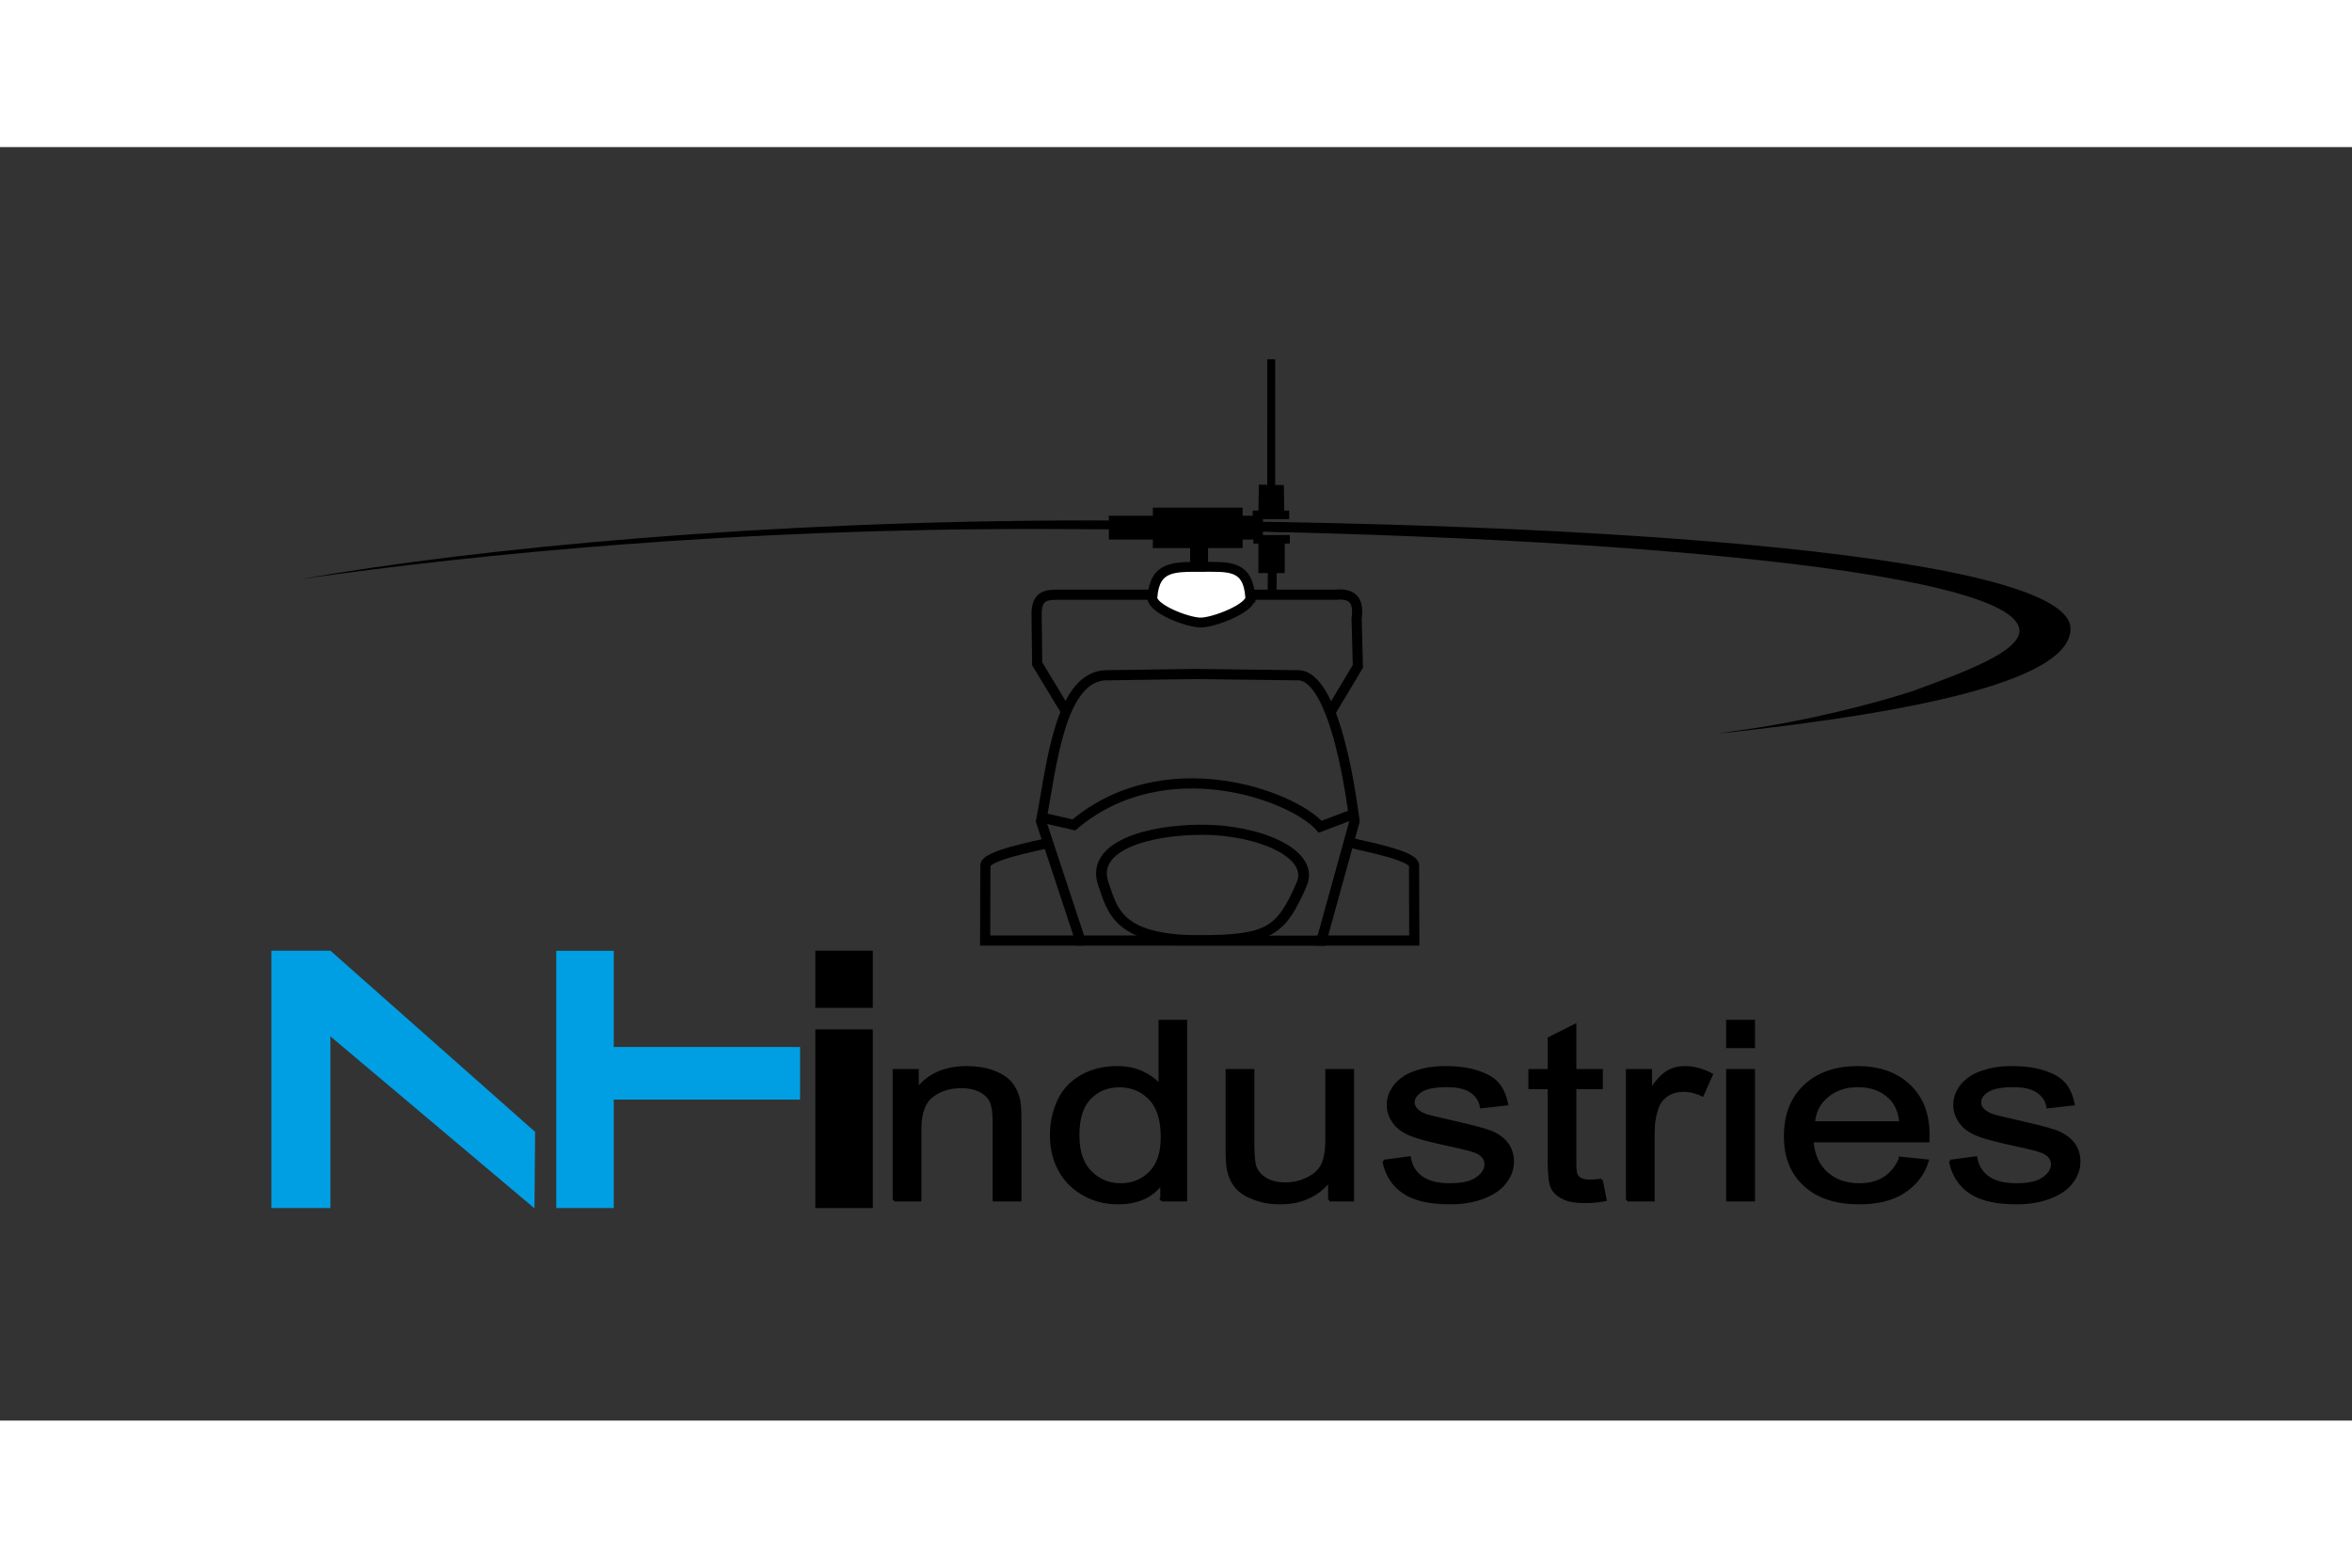 <svg xmlns="http://www.w3.org/2000/svg" height="800" width="1200" viewBox="-26.722 -20.903 231.592 125.42"><rect x="-26.722" y="-20.903" width="231.592" height="125.42" fill="#333333" stroke="none"/><path d="M0 58.239v25.344h5.812V66.676l20.094 16.938.062-7.531L5.813 58.239z" fill="#009fe3"/><g fill="#009fe3"><path d="M52.057 67.725v5.179H29.198v-5.179z"/><path d="M28.05 58.25h5.662v25.336h-5.662z"/><path d="M53.562 58.239v5.625h5.656v-5.625zm0 7.75v17.594h5.656V65.989z" fill="#000"/></g><path d="M80.781 15.864c-32.191 0-60.604 2.74-77.875 5.781 17.551-2.51 42.978-4.972 72.523-4.936 52.864.064 96.666 3.955 96.695 10.03.01 2.032-5.333 4.051-10.375 5.875 1.774-.424 4.714-1.513-.25.094-3.52 1.139-10.394 2.99-17.719 3.938l-1.375.219c21.237-2.259 34.71-5.533 34.75-10.312.059-6.993-43.701-10.688-96.375-10.688z"/><path d="M.019 23.174V6.445h3.972v2.374c1.892-1.855 4.674-2.754 8.281-2.754 1.574 0 3.016.167 4.346.538 1.293.371 2.286.844 2.942 1.428.656.594 1.105 1.298 1.368 2.096.169.519.253 1.456.253 2.764v10.284h-4.422v-10.173c0-1.15-.169-2.022-.515-2.606-.337-.566-.956-1.02-1.808-1.372-.88-.334-1.911-.501-3.091-.501-1.892 0-3.513.362-4.852 1.15-1.368.788-2.061 2.216-2.061 4.368v9.134H.019m44.815 0V21.06c-1.621 1.679-4.066 2.495-7.279 2.495-2.089 0-3.981-.352-5.714-1.104-1.733-.751-3.101-1.753-4.047-3.088-.946-1.317-1.443-2.819-1.443-4.535 0-1.669.45-3.181 1.293-4.553.853-1.363 2.173-2.383 3.906-3.125 1.733-.733 3.672-1.085 5.808-1.085 1.564 0 2.97.195 4.197.631 1.218.436 2.229.983 2.988 1.669V.074h4.384v23.1h-4.094zM30.885 14.828c0 2.142.721 3.737 2.108 4.804 1.386 1.066 3.063 1.595 4.974 1.595 1.939 0 3.597-.491 4.927-1.53 1.34-1.029 2.014-2.55 2.014-4.637 0-2.281-.693-3.96-2.061-5.035-1.358-1.085-3.063-1.614-5.068-1.614-1.967 0-3.616.51-4.909 1.549-1.312 1.029-1.986 2.643-1.986 4.869zm42.051 8.346V20.717c-2.014 1.91-4.787 2.838-8.262 2.838-1.546 0-2.97-.185-4.29-.566-1.349-.39-2.342-.844-2.97-1.437-.656-.575-1.105-1.261-1.368-2.096-.178-.547-.272-1.428-.272-2.643V6.445h4.412v9.283c0 1.474.103 2.467.272 2.986.262.742.862 1.317 1.761 1.753.909.436 2.014.649 3.335.649 1.321 0 2.576-.213 3.728-.668 1.143-.427 1.995-1.02 2.473-1.78.459-.742.712-1.827.712-3.264V6.445h4.412v16.729h-3.944m9.096-4.989c1.452-.158 2.913-.297 4.365-.445.244 1.122.937 1.975 2.061 2.587 1.096.603 2.67.899 4.674.899 2.042 0 3.541-.26 4.515-.807.974-.528 1.471-1.15 1.471-1.855 0-.649-.44-1.15-1.293-1.521-.618-.25-2.117-.556-4.515-.955-3.232-.538-5.471-.974-6.717-1.373-1.246-.389-2.211-.909-2.848-1.595-.656-.686-.984-1.419-.984-2.235 0-.742.281-1.428.815-2.077.506-.64 1.255-1.15 2.155-1.577.684-.334 1.621-.594 2.82-.844 1.18-.223 2.454-.325 3.803-.325 2.033 0 3.85.176 5.386.566 1.546.389 2.679.881 3.41 1.53.731.649 1.255 1.512 1.527 2.597-1.443.13-2.885.25-4.319.38-.187-.863-.768-1.521-1.686-2.012-.956-.501-2.286-.733-4-.733-2.033 0-3.485.213-4.347.649-.853.436-1.293.927-1.293 1.512 0 .362.178.696.534.992.375.306.937.547 1.696.76.44.111 1.742.334 3.897.723 3.11.547 5.302.974 6.548 1.308 1.227.352 2.192.844 2.895 1.493.703.658 1.058 1.465 1.058 2.43 0 .946-.431 1.818-1.283 2.662-.843.844-2.108 1.474-3.719 1.938-1.621.473-3.466.696-5.499.696-3.382 0-5.967-.445-7.719-1.354-1.789-.909-2.932-2.235-3.41-4.015m36.506 2.458c.206.835.431 1.669.637 2.504-1.246.176-2.351.25-3.335.25-1.592 0-2.838-.148-3.728-.491-.88-.334-1.499-.751-1.855-1.289-.365-.519-.543-1.641-.543-3.338V8.652h-3.232V6.445h3.232V2.3c1.461-.575 2.932-1.122 4.394-1.706v5.852h4.431v2.207h-4.431v9.784c0 .807.075 1.317.244 1.558.141.241.394.408.759.556.337.139.834.204 1.49.204.496 0 1.133-.037 1.939-.111m4.272 2.532V6.445h3.962v2.532c1.002-1.187 1.967-1.957 2.829-2.346.853-.38 1.789-.566 2.82-.566 1.49 0 2.988.287 4.534.918-.506.881-1.021 1.744-1.518 2.624-1.077-.417-2.164-.612-3.241-.612-.956 0-1.836.185-2.595.556-.759.38-1.33.89-1.649 1.558-.478 1.011-.731 2.105-.731 3.311v8.754h-4.412m16.787-19.836V.074h4.422v3.264h-4.422zm0 19.836V6.445h4.422v16.729h-4.422zm28.965-5.388c1.518.12 3.035.241 4.562.362-.703 1.725-2.07 3.023-4 3.988-1.93.965-4.44 1.419-7.457 1.419-3.794 0-6.829-.733-9.049-2.272-2.211-1.512-3.354-3.607-3.354-6.334 0-2.819 1.143-4.971 3.382-6.556 2.239-1.577 5.171-2.328 8.777-2.328 3.485 0 6.342.733 8.534 2.281 2.192 1.549 3.307 3.672 3.307 6.436 0 .167 0 .417-.019.751h-19.419c.169 1.845.984 3.236 2.426 4.22 1.433.992 3.26 1.474 5.443 1.474 1.621 0 2.998-.26 4.141-.825 1.152-.556 2.07-1.41 2.726-2.615zm-14.492-4.581h14.539c-.197-1.41-.768-2.448-1.667-3.172-1.386-1.103-3.232-1.641-5.471-1.641-2.033 0-3.728.436-5.096 1.308-1.396.881-2.164 2.04-2.304 3.505zm22.829 4.98c1.452-.158 2.904-.297 4.356-.445.243 1.122.946 1.975 2.061 2.587 1.105.603 2.679.899 4.684.899 2.042 0 3.541-.26 4.515-.807.974-.528 1.471-1.15 1.471-1.855 0-.649-.45-1.15-1.302-1.521-.609-.25-2.108-.556-4.506-.955-3.241-.538-5.471-.974-6.726-1.373-1.246-.389-2.211-.909-2.838-1.595-.656-.686-.984-1.419-.984-2.235 0-.742.272-1.428.806-2.077.515-.64 1.265-1.15 2.164-1.577.684-.334 1.621-.594 2.82-.844 1.171-.223 2.454-.325 3.803-.325 2.033 0 3.85.176 5.386.566 1.546.389 2.679.881 3.41 1.53.731.649 1.255 1.512 1.527 2.597-1.443.13-2.885.25-4.319.38-.197-.863-.768-1.521-1.696-2.012-.946-.501-2.276-.733-3.991-.733-2.042 0-3.485.213-4.347.649-.853.436-1.293.927-1.293 1.512 0 .362.169.696.534.992.365.306.937.547 1.696.76.44.111 1.742.334 3.897.723 3.11.547 5.293.974 6.548 1.308 1.218.352 2.183.844 2.885 1.493.712.658 1.059 1.465 1.059 2.43 0 .946-.422 1.818-1.274 2.662-.853.844-2.108 1.474-3.728 1.938-1.611.473-3.457.696-5.489.696-3.382 0-5.967-.445-7.728-1.354-1.78-.909-2.923-2.235-3.401-4.015" fill-rule="evenodd" transform="matrix(.588 0 0 .761 61.283 65.141)" stroke="#000" stroke-width=".402"/><path d="M91.031 30.988l-8.625.125c-4.848-.172-5.607 9.317-6.625 14.375l3.875 11.75 23.742.015 3.257-11.765c-.137-.944-1.745-14.737-5.75-14.375z" fill="none" stroke="#000"/><path d="M76.399 47.642c-.928.271-6.166 1.202-6.096 2.229l-.021 7.367h9.625m26.511-9.596c.928.271 6.166 1.202 6.096 2.229l.021 7.367h-9.625M76.144 45.189l2.873.663c8.884-7.506 21.434-2.976 24.263.177l3.27-1.237" fill="none" stroke="#000"/><path transform="matrix(1.058 0 0 .997 -43.488 -5.989)" d="M136.98 57.889c-1.895 4.583-2.958 5.495-9.507 5.502-7.721.009-8.095-3.092-8.922-5.502-1.302-3.791 4.126-5.414 9.215-5.414 5.089 0 10.505 2.294 9.215 5.414z" fill="none" stroke="#000"/><path d="M78.224 34.643l-2.818-4.657-.057-4.728c-.065-2.082 1.038-2.062 2.121-2.077h27.312c2.033-.192 2.262.944 2.077 2.386l.125 4.668-2.732 4.568" fill="none" stroke="#000"/><path d="M96.385 23.446c.068 1.064-3.657 2.514-4.942 2.474-1.343-.042-4.769-1.379-4.692-2.474.219-3.129 2.157-3.005 4.817-3.005 2.66 0 4.609-.257 4.817 3.005zm-5.436-6.673h.796v3.182h-.796z" fill="#fff" stroke="#000" stroke-width=".969"/><path d="M86.795 14.607h8.839v3.978h-8.839z"/><path d="M82.464 15.402h15.166v2.342H82.464z"/><path d="M97.232 12.34l-.044 3.023h2.55l-.044-2.979zm-.044 3.711v5h2.594v-3.312l-2.375-.062.031-.75 2.344.094v-.969z"/><path d="M98.452 0l-.002 13.332" fill="none" stroke="#000" stroke-width=".78"/><path d="M98.579 18.869l-.048 4.199" fill="none" stroke="#000" stroke-width=".872"/><path d="M96.625 14.895h3.594v.844H96.625zm.062 2.406h3.594v.844h-3.594z"/></svg>
